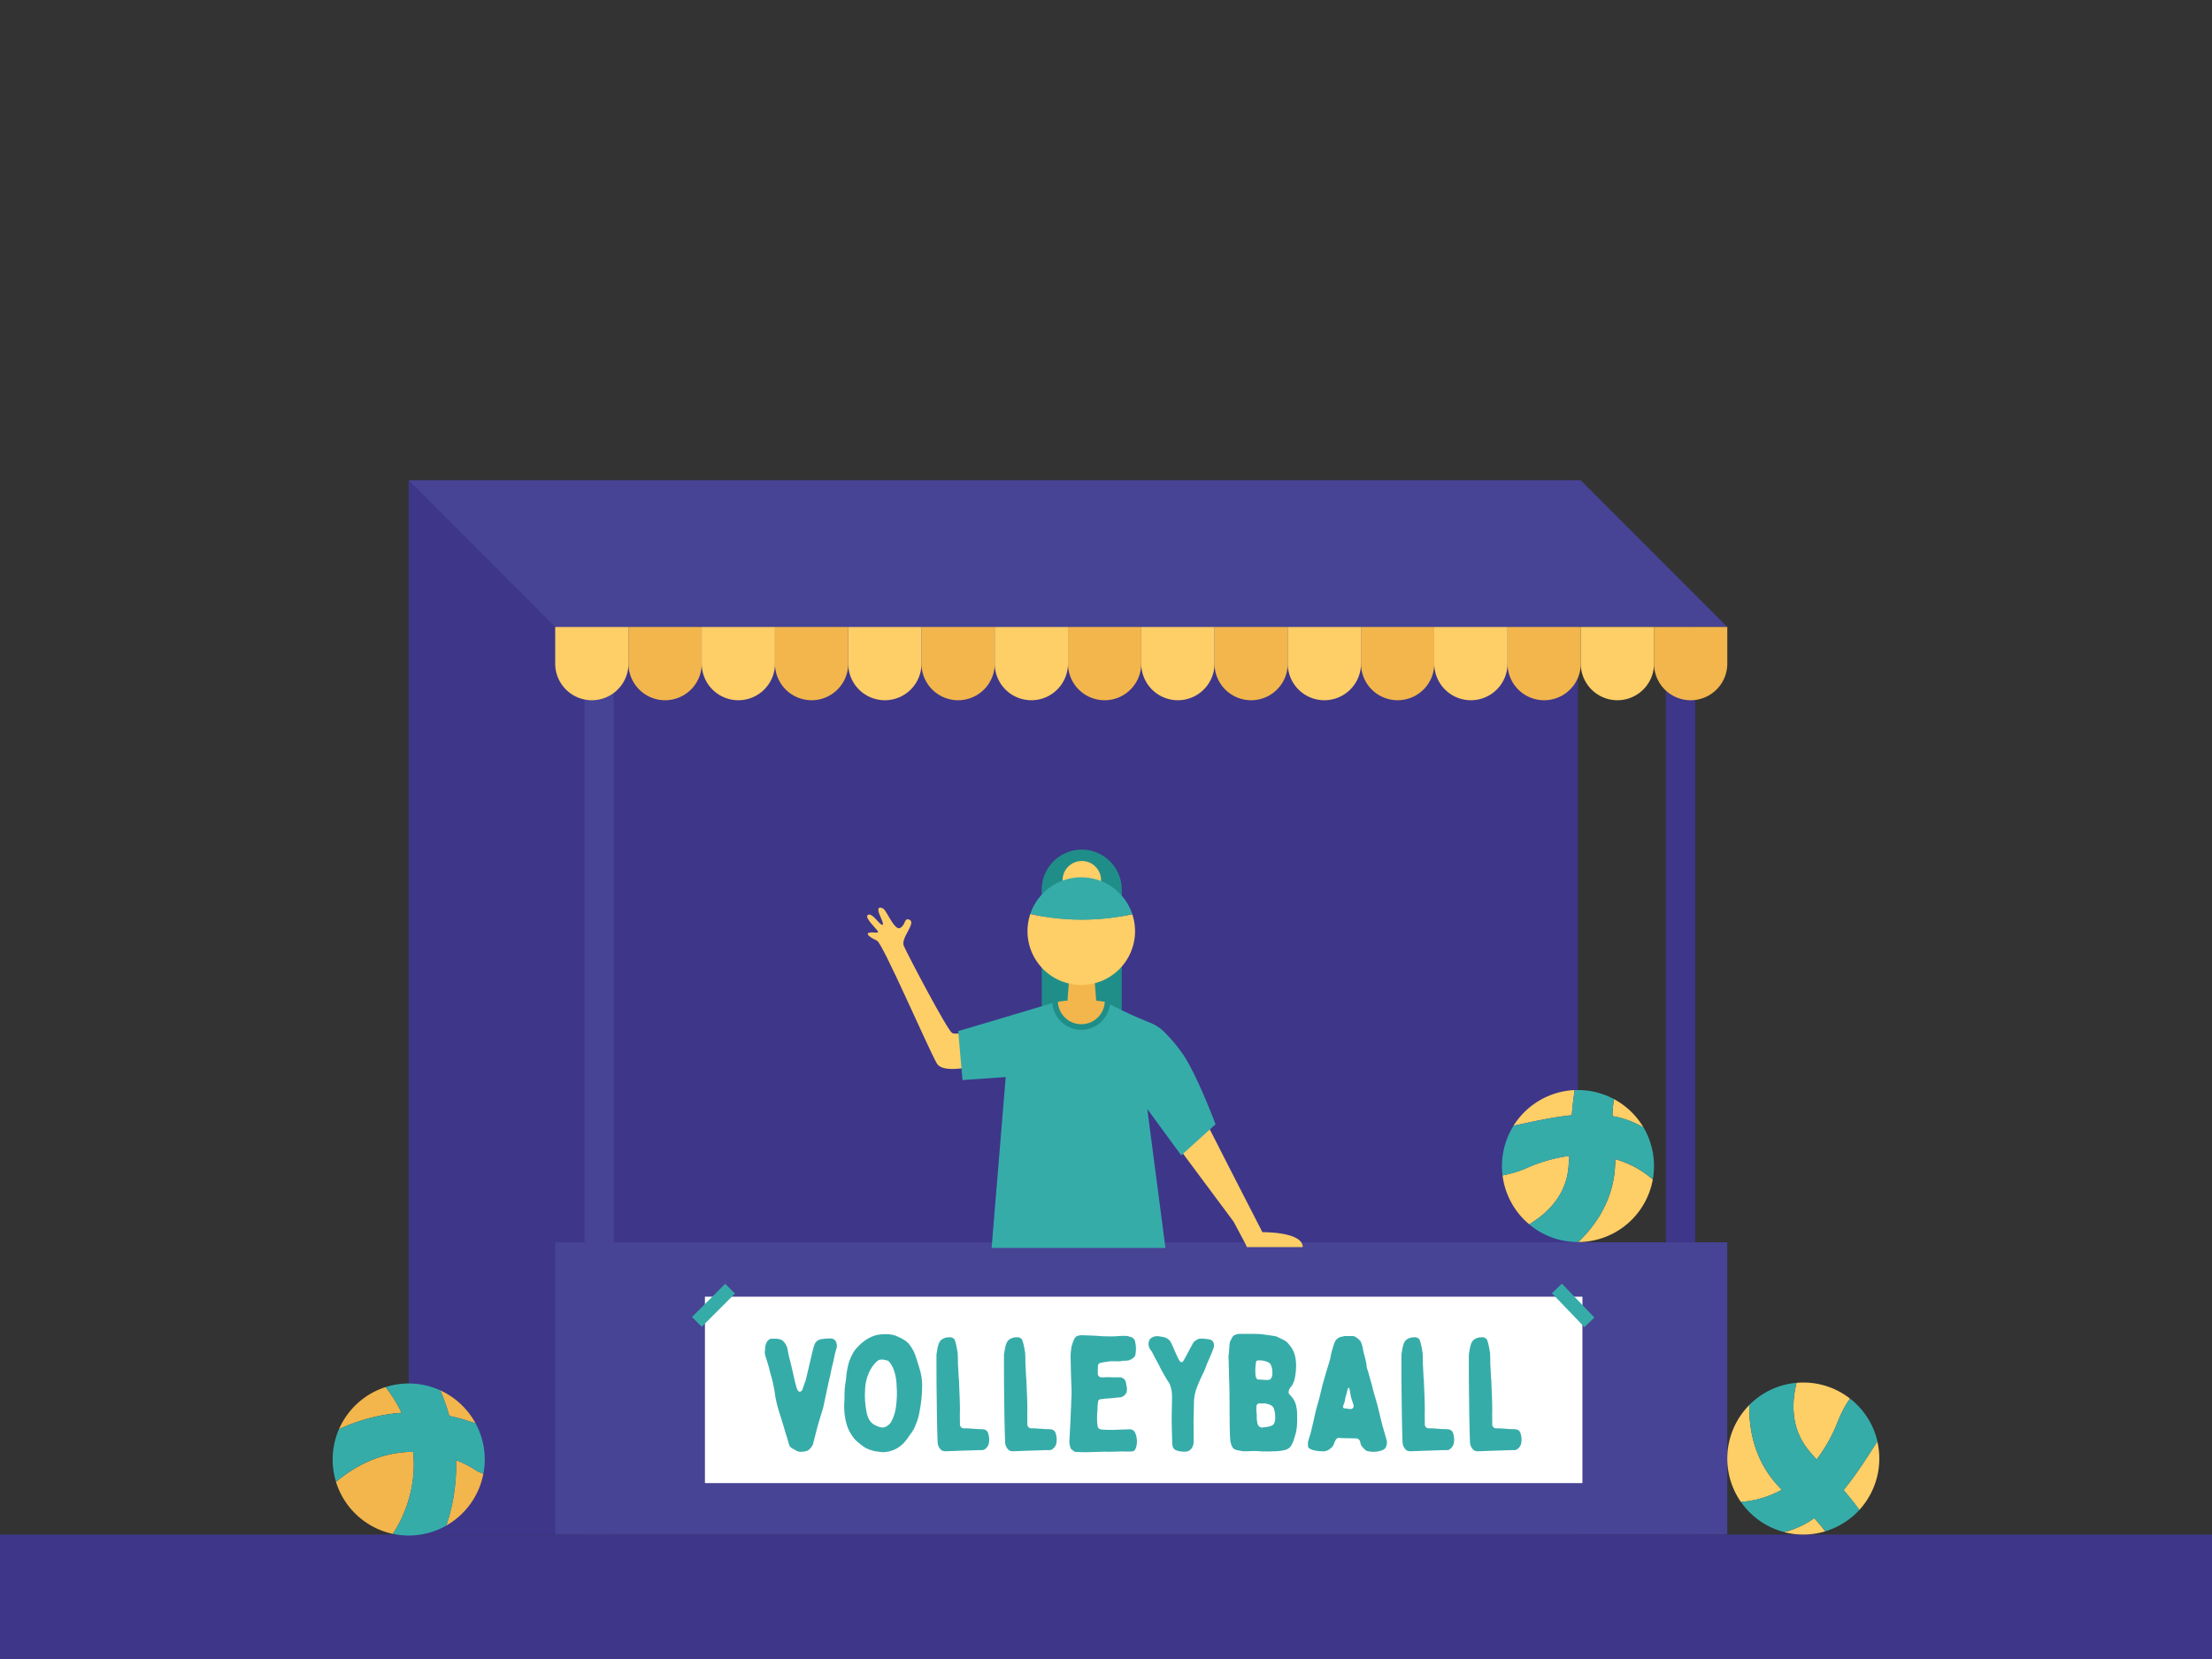 <svg xmlns="http://www.w3.org/2000/svg" viewBox="0 0 1600 1200"><rect x="0" y="0" width="1600" height="1200" fill="#333333" stroke="none"/><defs><style>.cls-1{fill:#3e3689;}.cls-2{fill:#474395;}.cls-3{fill:#f2b64c;}.cls-4{fill:#fece67;}.cls-5{fill:#fff;}.cls-6{fill:#36aca9;}.cls-7{fill:#208e88;}</style></defs><g id="Volleyball"><rect class="cls-1" x="295.62" y="347.41" width="845.78" height="762.59"/><polygon class="cls-2" points="1249.39 453.49 401.59 453.49 295.62 347.41 1143.41 347.41 1249.39 453.49"/><rect class="cls-2" x="422.79" y="453.49" width="21.19" height="656.51"/><rect class="cls-1" x="1204.98" y="453.49" width="21.19" height="656.51"/><path class="cls-3" d="M454.58,453.49V480a26.5,26.5,0,1,0,53,0V453.49Z"/><path class="cls-3" d="M560.55,453.49V480a26.5,26.5,0,1,0,53,0V453.49Z"/><path class="cls-3" d="M666.53,453.49V480a26.49,26.49,0,1,0,53,0V453.49Z"/><path class="cls-3" d="M772.5,453.49V480a26.5,26.5,0,1,0,53,0V453.49Z"/><path class="cls-3" d="M878.48,453.49V480a26.49,26.49,0,1,0,53,0V453.49Z"/><path class="cls-3" d="M984.45,453.49V480a26.5,26.5,0,1,0,53,0V453.49Z"/><path class="cls-3" d="M1090.42,453.49V480a26.5,26.5,0,1,0,53,0V453.49Z"/><path class="cls-3" d="M1196.4,453.49V480a26.5,26.5,0,1,0,53,0V453.49Z"/><path class="cls-4" d="M401.59,453.49V480a26.5,26.5,0,1,0,53,0V453.49Z"/><path class="cls-4" d="M507.57,453.49V480a26.49,26.49,0,1,0,53,0V453.49Z"/><path class="cls-4" d="M613.54,453.49V480a26.5,26.5,0,1,0,53,0V453.49Z"/><path class="cls-4" d="M719.51,453.49V480a26.5,26.5,0,1,0,53,0V453.49Z"/><path class="cls-4" d="M825.49,453.49V480a26.5,26.5,0,1,0,53,0V453.49Z"/><path class="cls-4" d="M931.46,453.49V480a26.5,26.5,0,1,0,53,0V453.49Z"/><path class="cls-4" d="M1037.44,453.49V480a26.49,26.49,0,1,0,53,0V453.49Z"/><path class="cls-4" d="M1143.41,453.49V480a26.5,26.5,0,1,0,53,0V453.49Z"/><rect class="cls-2" x="401.59" y="898.56" width="847.79" height="211.44"/><rect class="cls-5" x="509.9" y="937.92" width="634.72" height="134.85"/><rect class="cls-6" x="499.09" y="939.14" width="33.99" height="10" transform="translate(-516.45 641.46) rotate(-45)"/><rect class="cls-6" x="1132.91" y="927.14" width="10" height="33.99" transform="translate(-336.82 1050.89) rotate(-43.82)"/><path class="cls-6" d="M565,969.1a4.33,4.33,0,0,1,2,1.53,10.45,10.45,0,0,1,2.46,4.46c.59,2.82,1.06,5.76,1.88,8.58,1.53,5.88,2.71,11.76,4.12,17.52.35,1,.59,2.11.82,3a6.56,6.56,0,0,0,.82,1.53c.59,1.17,1.77,1.17,2.71.35a2.64,2.64,0,0,0,.59-.94c.35-.94.7-2,1-2.94a19.38,19.38,0,0,0,.83-2.47,4.41,4.41,0,0,0,.47-1c.7-2.94,1.41-5.88,2.11-8.82.94-4,1.88-8.11,2.82-12.1.47-1.65.83-3.3,1.41-4.94a6.21,6.21,0,0,1,5.29-4.23,40.54,40.54,0,0,1,6.58-.47,4.25,4.25,0,0,1,4.12,3.29,6.41,6.41,0,0,1,.12,3.64c-1.3,3.76-1.88,7.76-2.83,11.64-.7,2.47-1.17,5-1.64,7.52-.82,3.29-1.53,6.58-2.23,9.76q-1.41,6.69-2.83,13.4a10.18,10.18,0,0,0-.47,1.76c-1.29,4-2.46,8-3.64,12.11-.59,2-1.06,4.11-1.64,6.23-.59,2.46-1.3,4.93-1.89,7.4,0,.12,0,.23-.11.23-1.3,2.36-2.94,4.35-5.76,4.71-2,.35-4.12.58-6-.47-1.17-.71-2.35-1.3-3.52-2a4.78,4.78,0,0,1-2-2.94c-.71-2.7-1.53-5.29-2.35-7.88l-2.82-9.52c-.94-2.82-1.88-5.76-2.71-8.69a73.73,73.73,0,0,1-2.35-11.41A101.78,101.78,0,0,0,557.43,994c-.59-1.89-.95-3.88-1.53-5.88-.71-2.35-1.41-4.82-2.24-7.17a10.32,10.32,0,0,1-.35-4.23,7.11,7.11,0,0,0,.12-1.53,9.16,9.16,0,0,1,.82-3.53,5.32,5.32,0,0,1,2.23-2.82,4.54,4.54,0,0,1,1.3-.47,12.3,12.3,0,0,1,2.11,0A10.53,10.53,0,0,1,565,969.1Z"/><path class="cls-6" d="M665.09,1021.17a37.58,37.58,0,0,1-2.24,8.11l-1.41,3.52a32.81,32.81,0,0,1-3.52,5.41,36.63,36.63,0,0,1-3.18,4.35,22.09,22.09,0,0,1-6.81,5.52,21.2,21.2,0,0,1-6,2l-2.82.35h-.82l-5.29-.7a31.16,31.16,0,0,1-4.35-1.29,15.79,15.79,0,0,1-3.76-1.89,25,25,0,0,1-3.06-2.35,2.82,2.82,0,0,0-.59-.47,21.1,21.1,0,0,1-5.29-5.87c-2.93-4.35-4.23-9.17-4.93-14.34a49.6,49.6,0,0,1-.24-10.23c.12-1.76,0-3.64.12-5.41a53.19,53.19,0,0,1,.82-8.69c.24-1.41.36-2.94.47-4.35a63.08,63.08,0,0,1,1.77-9.17c1.52-4.23,3.29-8.46,6.7-11.64a31.31,31.31,0,0,1,7.52-6,23.93,23.93,0,0,1,7.05-2.59,36.24,36.24,0,0,1,7-.35,20.8,20.8,0,0,1,5.29.94,41,41,0,0,1,6.82,3.41,12.56,12.56,0,0,1,4,3.88,27.06,27.06,0,0,1,4,7.76c1.06,3.17,2,6.23,2.94,9.4A40.38,40.38,0,0,1,667,1003.3,98.61,98.61,0,0,1,665.09,1021.17Zm-16.58-19.63a35.13,35.13,0,0,0-2.11-10.93,21,21,0,0,0-3.06-5.41,2.92,2.92,0,0,0-1.88-1.18,21.69,21.69,0,0,0-2.7-.58c-1.65-.12-3.18,0-4.35,1.17a25.57,25.57,0,0,0-4.94,6.35,33.59,33.59,0,0,0-3.76,14.93,60.71,60.71,0,0,0,.94,14.57,19.3,19.3,0,0,0,1.65,5.64,10.78,10.78,0,0,0,3.52,4.12,21.76,21.76,0,0,0,4.47,2,6,6,0,0,0,5.29-.71,9.19,9.19,0,0,0,3.64-4.23,31.27,31.27,0,0,0,2.71-8.7,73.12,73.12,0,0,0,.82-12.34C648.63,1004.71,648.63,1003.18,648.51,1001.54Z"/><path class="cls-6" d="M693.53,997.31c0,.23.11.35.11.58.24,7.41.71,14.81.71,22.34-.12,3,0,6.23,0,9.28v1.06a2.87,2.87,0,0,0,3,2.59c2.47-.12,4.82.23,7.29.35,1.53.12,3.06.23,4.59.23a10.6,10.6,0,0,1,1.88.12,3.89,3.89,0,0,1,3.64,2.82,14.86,14.86,0,0,1,.47,7.52,7.16,7.16,0,0,1-3.29,4.35,4.23,4.23,0,0,1-1.76.36c-1.88,0-3.76,0-5.65.11l-10.81.36-9.28.35a10,10,0,0,1-1.89-.12,3.56,3.56,0,0,1-1.64-.7,8,8,0,0,1-2.7-6c-.24-5.88-.36-11.63-.47-17.51s-.12-11.87-.24-17.87c-.12-8.81-.12-17.75-.12-26.68a9.9,9.9,0,0,1,.12-1.88c.47-2.23.59-4.47,1.41-6.58a7.25,7.25,0,0,1,1.76-3.06,9.36,9.36,0,0,1,4.71-2h1.05a4.08,4.08,0,0,1,3.41.94,2.22,2.22,0,0,1,.83,1.18,28.72,28.72,0,0,1,.94,3.29c.47,1.76.7,3.64,1.05,5.53a7,7,0,0,1,.12,1.64c.12,2.23.12,4.59.12,6.35C693.17,990.25,693.29,993.78,693.53,997.31Z"/><path class="cls-6" d="M742.3,997.31c0,.23.12.35.12.58.23,7.41.7,14.81.7,22.34-.11,3,0,6.23,0,9.28v1.06a2.88,2.88,0,0,0,3.06,2.59c2.47-.12,4.82.23,7.29.35,1.53.12,3,.23,4.58.23a10.49,10.49,0,0,1,1.88.12,3.9,3.9,0,0,1,3.65,2.82,14.86,14.86,0,0,1,.47,7.52,7.14,7.14,0,0,1-3.3,4.35,4.2,4.2,0,0,1-1.76.36c-1.88,0-3.76,0-5.64.11l-10.81.36-9.29.35a9.9,9.9,0,0,1-1.88-.12,3.6,3.6,0,0,1-1.65-.7,8,8,0,0,1-2.7-6c-.23-5.88-.35-11.63-.47-17.51s-.12-11.87-.23-17.87c-.12-8.81-.12-17.75-.12-26.68a9.9,9.9,0,0,1,.12-1.88c.47-2.23.58-4.47,1.41-6.58a7.25,7.25,0,0,1,1.76-3.06,9.37,9.37,0,0,1,4.7-2h1.06a4.09,4.09,0,0,1,3.41.94,2.21,2.21,0,0,1,.82,1.18,26.82,26.82,0,0,1,.94,3.29c.47,1.76.71,3.64,1.06,5.53a7,7,0,0,1,.12,1.64c.11,2.23.11,4.59.11,6.35C742,990.25,742.07,993.78,742.3,997.31Z"/><path class="cls-6" d="M816.7,1033.86a4.27,4.27,0,0,1,4.47,2.7,15.61,15.61,0,0,1,.94,8.94,13.53,13.53,0,0,1-.94,2.82,2.78,2.78,0,0,1-2.24,1.53c-1.64.11-3.17.11-4.82.11-.94,0-1.88-.11-2.93-.11-2.59.11-5.29.23-7.88.23-1.88.12-3.64-.12-5.41,0l-12.45.35c-2.47,0-4.94-.11-7.41-.23h-.47c-.94-.71-1.88-1.29-2.7-2a1.76,1.76,0,0,1-.47-.82,13.86,13.86,0,0,1-.83-6.23c.24-3.53.36-6.94.59-10.35.24-4.58.35-9.16.59-13.75.12-1.76,0-3.64.23-5.4a88.34,88.34,0,0,0-.11-11.17v-.94c-.24-6.23-.36-12.34-.47-18.57a43,43,0,0,1,.47-5.41,8.18,8.18,0,0,1,.47-2.35,26.45,26.45,0,0,1,2-5.17,3.92,3.92,0,0,1,2.11-1.76,10.77,10.77,0,0,1,3.88-.47c2,.11,4,.11,6,.23,2.59.12,5.18.24,7.76.47,3.65.12,7.29.24,10.93,0a58.6,58.6,0,0,1,6.35-.23,12.3,12.3,0,0,1,2.82.58,7.13,7.13,0,0,1,1.65.59,4,4,0,0,1,2.23,3.06,22,22,0,0,1,.23,9.17,3.3,3.3,0,0,1-1,2,10.58,10.58,0,0,1-3.65,2.24,16.22,16.22,0,0,1-3.41.35h-.94c-2.23.59-4.58.35-6.93.35a19.63,19.63,0,0,0-4.58.36c-.47.11-1.06.11-1.65.23a25.5,25.5,0,0,0-2.94.59,2.21,2.21,0,0,0-2,2.35c-.11,1.53-.11,3.05-.11,4.58v1.06a2.63,2.63,0,0,0,1.88,2.35,3.51,3.51,0,0,0,1.17.12c1.29,0,2.7-.12,4-.12h1.41c2.47.24,4.93,0,7.29.12a4.56,4.56,0,0,1,4.58,3.76c.23.82.23,1.65.47,2.47a10.29,10.29,0,0,1,.24,2.7,5.1,5.1,0,0,1-2.12,4.35,5.68,5.68,0,0,1-3.53,1.29c-1,0-2.11.24-3.17.24a1.48,1.48,0,0,1-.71.12c-2,.23-4,.35-5.87.47-1.3.11-2.59.35-3.76.47s-1.41.7-1.65,1.64a34.67,34.67,0,0,0-.47,6,53.73,53.73,0,0,0-.23,8.69,24.54,24.54,0,0,0,.35,2.94c.12,1.65,1.29,2.35,2.7,2.59,1.18.12,2.35.12,3.53.23h4.46v.12C808.59,1034.1,812.7,1034,816.7,1033.86Z"/><path class="cls-6" d="M842,967.22a8.6,8.6,0,0,1,3.88,2.23,6.89,6.89,0,0,1,.82,1.06,27.55,27.55,0,0,1,1.53,3.29c1.17,2.47,2.11,4.94,3.29,7.29a18.27,18.27,0,0,0,1.76,3.29c.24.47.59.94,1.29.82a1.2,1.2,0,0,0,1.3-.7c.94-1.53,1.76-3.06,2.58-4.59,1.53-2.94,3.06-5.76,4.7-8.7.12-.35.47-.58.83-.94a12.26,12.26,0,0,1,2.94-1.76,3.33,3.33,0,0,1,1.05-.24,33.2,33.2,0,0,1,7.53.71,4,4,0,0,1,2.46,2.7,5.87,5.87,0,0,1-.11,3.18c-.71,2.23-1.65,4.35-2.59,6.58s-2.11,4.7-2.94,7c-1.06,3.06-2.58,5.88-3.88,8.7-.94,2.23-2,4.47-2.82,6.82a30.54,30.54,0,0,0-2,10.22c0,4.23-.23,8.35-.23,12.46-.12,2.23,0,4.35,0,6.58v10.11a8.66,8.66,0,0,1-1.41,4.23,5.53,5.53,0,0,1-4.58,2.47,16.74,16.74,0,0,1-6.82-1.06,4,4,0,0,1-2.35-2.82,13.3,13.3,0,0,1-.36-3c-.11-5.76-.35-11.4-.35-17.05,0-5.4.24-10.93.24-16.33a24.34,24.34,0,0,0-1.65-8.58,8.09,8.09,0,0,0-1.17-1.89c-2-3.17-3.88-6.58-5.65-9.87-1.29-2.7-2.7-5.17-4.11-7.76l-1.76-3.52a8.64,8.64,0,0,0-1.18-1.65,7.47,7.47,0,0,1-1.41-5.4,4.87,4.87,0,0,1,3.18-4,8.12,8.12,0,0,1,3.76-.59C839.15,966.75,840.56,966.86,842,967.22Z"/><path class="cls-6" d="M936.7,996.25a17.4,17.4,0,0,1-1.88,5.41,13.54,13.54,0,0,1-1.53,2.11,5.35,5.35,0,0,0-1.17,3.53,2,2,0,0,0,.7,1.41c.82.82,1.53,1.76,2.23,2.58a14.69,14.69,0,0,1,2.59,6.12,23,23,0,0,1,.59,5.64c0,1.88.12,3.88,0,5.76a36.47,36.47,0,0,1-.94,7.87,15.84,15.84,0,0,1-.59,1.88c-.12.47-.35.94-.47,1.53a20.53,20.53,0,0,1-2,5.05,7,7,0,0,1-4.7,3.65,32.87,32.87,0,0,1-6.82.94c-1.41,0-2.94.12-4.35.12-1.17.11-2.35,0-3.52,0a32.29,32.29,0,0,1-3.41-.12,56.08,56.08,0,0,0-6.35-.12c-1.88.12-3.88.12-5.87.12a15.36,15.36,0,0,1-2-.35c-.47,0-.94-.24-1.3-.24a9.94,9.94,0,0,1-3.29-1.06,2.36,2.36,0,0,1-.94-.94,12.91,12.91,0,0,1-1.76-5.17c-.12-.94-.12-2-.23-3-.36-10-.24-20.1-.36-30.09,0-2.47-.12-4.82-.12-7.29-.23-5.76-.35-11.64-.47-17.4a21.23,21.23,0,0,1,.12-5.4c.35-2.36.24-4.71.59-7.06a5.8,5.8,0,0,1,.59-2c.47-.82.82-1.52,1.17-2.23a3.87,3.87,0,0,1,2-1.88,11,11,0,0,1,4.35-.82h4.7c2.59,0,5.17,0,7.76.12a32.67,32.67,0,0,1,4.7.47c2.23.23,4.47.58,6.7.94a8.83,8.83,0,0,1,3.53,1.17c1.52.71,2.94,1.41,4.46,2.23a9.84,9.84,0,0,1,2.82,2.59,20.35,20.35,0,0,1,3.77,6.11,22.52,22.52,0,0,1,1.29,5.64c.12,1.3.23,2.59.23,3.3A49.41,49.41,0,0,1,936.7,996.25Zm-19.51,1.88c.94-.12,1.76-.24,2.23-1.18a5.68,5.68,0,0,0,.94-3.4,21.28,21.28,0,0,0-.11-2.59,10.79,10.79,0,0,0-1.06-3.76,3.55,3.55,0,0,0-1.53-1.65,14.53,14.53,0,0,0-7.41-1.53,1.5,1.5,0,0,0-1.76,1.53,36.74,36.74,0,0,0-.35,8.82,6.69,6.69,0,0,0,.47,2.11,1.92,1.92,0,0,0,2,1.41c1.52,0,3,.12,4.58.24Zm-7.64,31.38a3.6,3.6,0,0,0,.7,1.65,3.29,3.29,0,0,0,3.65,1.29,3.88,3.88,0,0,1,1.17-.12,20.12,20.12,0,0,0,4.47-1,3.56,3.56,0,0,0,2.35-2.47,8.59,8.59,0,0,0,.47-3.41,17.93,17.93,0,0,0-.94-6.58,4.77,4.77,0,0,0-2-2.35,13,13,0,0,0-5.17-1.42,13,13,0,0,1-3.06,0,2.2,2.2,0,0,0-2.35,2,18.64,18.64,0,0,0-.11,2.47c.11,1.53.23,2.94.35,4.11A18.58,18.58,0,0,0,909.55,1029.51Z"/><path class="cls-6" d="M977.83,966.39a4.37,4.37,0,0,1,3.06.94,14.93,14.93,0,0,1,2.94,2.47,4.68,4.68,0,0,1,.59.94,22.82,22.82,0,0,1,1.52,5.53,34.27,34.27,0,0,0,1.06,4.35c.47,1.88.94,3.76,1.3,5.64a.92.92,0,0,1,.11.47,12,12,0,0,0,.94,4.58c.71,2.35,1.3,4.7,2,7.05a12.31,12.31,0,0,0,.59,2l1.41,5.64c.94,3.41,2,6.82,2.94,10.23,1.17,4.58,2.23,9.29,3.41,13.87.7,2.7,1.52,5.29,2.23,7.87.47,1.65.94,3.18,1.29,4.82a9.28,9.28,0,0,1-.58,3.53c-.71,1.88-2.36,2.59-4,3.06a18.05,18.05,0,0,1-10,.11.61.61,0,0,0-.35-.11,19.13,19.13,0,0,1-2.71-2.59,6.5,6.5,0,0,1-1.64-3.53,3.39,3.39,0,0,0-2.12-2.7c-.35,0-.7-.12-1.06-.12-3.29-.11-6.58-.11-9.87-.23-.59,0-1.29-.12-2-.12a2.49,2.49,0,0,0-2.47,1.06,13.51,13.51,0,0,0-1.29,2.58A7.35,7.35,0,0,1,962,1048a10.47,10.47,0,0,1-1.41.94,6.75,6.75,0,0,1-3.41.82,29.05,29.05,0,0,1-7.17-.82,14.71,14.71,0,0,1-2.82-1.18,2.06,2.06,0,0,1-1.06-2,10.14,10.14,0,0,1,.47-4.58c.59-1.88,1.29-3.88,1.76-5.88s.94-4,1.41-6c.71-2.94,1.3-5.88,2-8.82.94-3.64,2-7.17,2.94-10.69.47-2.24,1.06-4.35,1.53-6.47s1.17-4.35,1.76-6.46c.47-1.53.82-2.94,1.29-4.47.94-3.17,2-6.23,2.82-9.4.47-1.77.71-3.65,1.18-5.53.7-2.23,1.29-4.58,2.23-6.81a6.81,6.81,0,0,1,4.94-3.77h.47c1.53-.7,3.06-.47,4.7-.47Zm-1.17,52.78a2.15,2.15,0,0,0,2.35-2.82,12.31,12.31,0,0,0-.59-2c-.47-1.41-.94-2.82-1.29-4.23-.35-1.76-.59-3.41-.94-5.17-.12-.24-.12-.47-.24-.71-.23-.47-.58-.47-.94,0-.11.24-.23.71-.35,1.06-.47,2.58-1.53,5.17-1.88,7.87a5.23,5.23,0,0,1-.35,1.3c-.24.7-.59,1.53-.83,2.35-.35,1.17-.11,1.76,1.06,1.88s2.47.35,3.65.47Z"/><path class="cls-6" d="M1029.78,997.31c0,.23.12.35.12.58.24,7.41.71,14.81.71,22.34-.12,3,0,6.23,0,9.28v1.06a2.87,2.87,0,0,0,3.05,2.59c2.47-.12,4.82.23,7.29.35,1.53.12,3,.23,4.58.23a10.49,10.49,0,0,1,1.88.12,3.89,3.89,0,0,1,3.65,2.82,14.86,14.86,0,0,1,.47,7.52,7.16,7.16,0,0,1-3.29,4.35,4.24,4.24,0,0,1-1.77.36c-1.88,0-3.76,0-5.64.11l-10.81.36-9.29.35a9.9,9.9,0,0,1-1.88-.12,3.51,3.51,0,0,1-1.64-.7,8,8,0,0,1-2.71-6c-.23-5.88-.35-11.63-.47-17.51s-.12-11.87-.23-17.87c-.12-8.81-.12-17.75-.12-26.68a9.9,9.9,0,0,1,.12-1.88c.47-2.23.59-4.47,1.41-6.58a7.25,7.25,0,0,1,1.76-3.06,9.37,9.37,0,0,1,4.7-2h1.06a4.09,4.09,0,0,1,3.41.94,2.21,2.21,0,0,1,.82,1.18,26.82,26.82,0,0,1,.94,3.29c.47,1.76.71,3.64,1.06,5.53a7,7,0,0,1,.12,1.64c.12,2.23.12,4.59.12,6.35C1029.43,990.25,1029.55,993.78,1029.78,997.31Z"/><path class="cls-6" d="M1078.56,997.31c0,.23.12.35.12.58.23,7.41.7,14.81.7,22.34-.12,3,0,6.23,0,9.28v1.06a2.88,2.88,0,0,0,3.06,2.59c2.47-.12,4.82.23,7.28.35,1.53.12,3.06.23,4.59.23a10.55,10.55,0,0,1,1.88.12,3.88,3.88,0,0,1,3.64,2.82,14.75,14.75,0,0,1,.47,7.52,7.12,7.12,0,0,1-3.29,4.35,4.2,4.2,0,0,1-1.76.36c-1.88,0-3.76,0-5.64.11l-10.82.36-9.28.35a9.85,9.85,0,0,1-1.88-.12,3.55,3.55,0,0,1-1.65-.7,8,8,0,0,1-2.7-6c-.24-5.88-.35-11.63-.47-17.51s-.12-11.87-.24-17.87c-.11-8.81-.11-17.75-.11-26.68a10.79,10.79,0,0,1,.11-1.88c.47-2.23.59-4.47,1.41-6.58a7.26,7.26,0,0,1,1.77-3.06,9.33,9.33,0,0,1,4.7-2h1.06a4.06,4.06,0,0,1,3.4.94,2.17,2.17,0,0,1,.83,1.18,28.72,28.72,0,0,1,.94,3.29c.47,1.76.7,3.64,1.06,5.53a7.65,7.65,0,0,1,.11,1.64c.12,2.23.12,4.59.12,6.35C1078.21,990.25,1078.32,993.78,1078.56,997.31Z"/><rect class="cls-1" y="1110" width="1600" height="90"/><path class="cls-7" d="M782.51,614.56a29,29,0,0,0-29,29v98.73h57.89V643.51A29,29,0,0,0,782.51,614.56Z"/><polygon class="cls-3" points="793.3 729.28 771.73 729.28 773.35 707.71 791.68 707.71 793.3 729.28"/><circle class="cls-4" cx="782.51" cy="636.69" r="13.92"/><path class="cls-4" d="M745.26,661.09a38.9,38.9,0,1,0,73.76.17,171,171,0,0,1-73.76-.17Z"/><path class="cls-6" d="M782.12,634.58a38.9,38.9,0,0,0-36.79,26.27,2.17,2.17,0,0,0-.07.24,171,171,0,0,0,73.76.17c0-.13-.07-.27-.12-.41A38.89,38.89,0,0,0,782.12,634.58Z"/><path class="cls-4" d="M918.78,902.07H901.94c-.56-1.28-1.31-2.81-2.28-4.61l-7.36-13.8-37.84-50.88s2.61-9.86,4.23-10.76,15.83-6.21,15.83-6.21,24.67,48.52,38.62,75.46c0,0,29.18-.49,29.18,10.81Z"/><polyline class="cls-1" points="736.68 784.7 746.16 748.45 746.16 732.82 744.4 733.16"/><path class="cls-4" d="M712.39,742.94s-20.14,6.53-23.71,4.23-31.09-54.54-34.89-62.9c-2.69-5.92,9.89-17.13,3.6-19.21-3.39-1.12-2.4,4.22-6.39,6.19s-9.46-12.19-12-13.89-5.35-1.36-2.5,4.91,2.68,7.62.61,6.19-6.75-8.6-9.45-6.58,7.68,11,7.44,12.22-3.59-.26-6.51.6,1.59,3.84,5.76,5.73,36.44,76.61,43.2,88.64c5.36,9.51,35.52-.27,35.52-.27Z"/><path class="cls-6" d="M727.46,779.05l-10.2,123.59H843L829.86,802.16l24.55,33.53,24.84-22.46s-14.13-37.68-24.43-51.85a111.52,111.52,0,0,0-11.91-14.13,27.42,27.42,0,0,0-4.75-4.13l-.26-.18a34.52,34.52,0,0,0-6.32-3.32,325.49,325.49,0,0,1-30.51-14.08H761.18S710.75,740.7,693.1,745.8l3.1,35.46Z"/><path class="cls-7" d="M765.16,724.66l-4,.88h0a21,21,0,0,0,41.87,0l-4-.87Z"/><path class="cls-3" d="M782.12,740.84a17,17,0,0,0,17-16.17c-2.59-.53-5.8-.82-5.8-.82H771s-3.22.28-5.81.81A17,17,0,0,0,782.12,740.84Z"/><path class="cls-4" d="M1308.8,1049.73c1.69,2,3.43,4,5.2,6a111.81,111.81,0,0,0,15.38-27.57,82,82,0,0,1,8.78-16.53,54.73,54.73,0,0,0-33.78-11.61c-1.65,0-3.28.08-4.89.23C1295.85,1014.85,1295.29,1033.88,1308.8,1049.73Z"/><path class="cls-4" d="M1265.34,1016.27a55,55,0,0,0-6.1,70.13,70.6,70.6,0,0,0,29.61-8.84C1272.34,1061.35,1264.88,1040.18,1265.34,1016.27Z"/><path class="cls-4" d="M1290.45,1108.22a55.21,55.21,0,0,0,29.81-.56,99.33,99.33,0,0,0-8-9.5A64.7,64.7,0,0,1,1290.45,1108.22Z"/><path class="cls-4" d="M1344.93,1092.16a55,55,0,0,0,13-49.55c-7.63,11.88-15.48,24.3-24.41,35.2C1337.53,1082.5,1341.37,1087.27,1344.93,1092.16Z"/><path class="cls-6" d="M1338.16,1011.62a82,82,0,0,0-8.78,16.53,111.81,111.81,0,0,1-15.38,27.57c-1.77-2-3.51-4-5.2-6-13.51-15.85-13-34.88-9.31-49.49a54.84,54.84,0,0,0-34.15,16c-.46,23.91,7,45.08,23.51,61.29a70.6,70.6,0,0,1-29.61,8.84,55.12,55.12,0,0,0,31.21,21.82,64.7,64.7,0,0,0,21.86-10.06,99.33,99.33,0,0,1,8,9.5,55,55,0,0,0,24.67-15.5c-3.56-4.89-7.4-9.66-11.38-14.35,8.93-10.9,16.78-23.32,24.41-35.2A55,55,0,0,0,1338.16,1011.62Z"/><path class="cls-4" d="M1134.54,844c.21-2.61.39-5.25.56-7.92a111.8,111.8,0,0,0-30.36,8.62,81.93,81.93,0,0,1-17.91,5.48,54.81,54.81,0,0,0,15.68,32.1c1.17,1.16,2.38,2.25,3.62,3.29C1119,877.84,1132.89,864.78,1134.54,844Z"/><path class="cls-4" d="M1141.61,898.41a55,55,0,0,0,53.91-45.27,70.68,70.68,0,0,0-27.19-14.69C1168.54,861.59,1158.85,881.84,1141.61,898.41Z"/><path class="cls-4" d="M1188.87,815.64A55,55,0,0,0,1167.4,795a100.07,100.07,0,0,0-1.09,12.34A64.65,64.65,0,0,1,1188.87,815.64Z"/><path class="cls-4" d="M1139,788.48a55,55,0,0,0-44.25,25.81c13.79-3,28.13-6.23,42.15-7.63C1137.4,800.54,1138.06,794.45,1139,788.48Z"/><path class="cls-6" d="M1086.83,850.21a81.93,81.93,0,0,0,17.91-5.48,111.8,111.8,0,0,1,30.36-8.62c-.17,2.67-.35,5.31-.56,7.92-1.65,20.75-15.51,33.81-28.41,41.57a54.77,54.77,0,0,0,35.48,12.81c17.24-16.57,26.93-36.82,26.72-60a70.68,70.68,0,0,1,27.19,14.69,55.06,55.06,0,0,0-6.65-37.5,64.65,64.65,0,0,0-22.56-8.34A100.07,100.07,0,0,1,1167.4,795a55,55,0,0,0-28.4-6.48c-.94,6-1.6,12.06-2.1,18.18-14,1.4-28.36,4.63-42.15,7.63A55.06,55.06,0,0,0,1086.83,850.21Z"/><path class="cls-3" d="M298.79,1050.17c-16.49,0-35.9,5.17-55.76,21.68a55.09,55.09,0,0,0,41.11,37.65C285.3,1107.87,302.48,1083.21,298.79,1050.17Z"/><path class="cls-3" d="M337,1027.27c2.46.75,4.76,1.5,7,2.25a55.19,55.19,0,0,0-25.56-23.85A144.12,144.12,0,0,1,325,1024.2C328.94,1025,333,1026,337,1027.27Z"/><path class="cls-3" d="M329.89,1056.22a136.89,136.89,0,0,1-6.07,44.19c-.32,1-.64,2.07-1,3.07A55,55,0,0,0,349.64,1066l-4-1.58A76.21,76.21,0,0,0,329.89,1056.22Z"/><path class="cls-3" d="M245.16,1033.83a129.79,129.79,0,0,1,45.36-11.95,105.75,105.75,0,0,0-11.6-18.57A55.14,55.14,0,0,0,245.16,1033.83Z"/><path class="cls-6" d="M245.16,1033.83a55.1,55.1,0,0,0-2.13,38c19.86-16.51,39.27-21.68,55.76-21.68,3.69,33-13.49,57.7-14.65,59.33a55,55,0,0,0,38.72-6c.32-1,.64-2,1-3.07a136.89,136.89,0,0,0,6.07-44.19,76.21,76.21,0,0,1,15.73,8.19l4,1.58a55,55,0,0,0-5.66-36.47c-2.19-.75-4.49-1.5-7-2.25-4.08-1.24-8.09-2.25-12-3.07a144.12,144.12,0,0,0-6.57-18.53,55,55,0,0,0-39.5-2.36,105.75,105.75,0,0,1,11.6,18.57A129.79,129.79,0,0,0,245.16,1033.83Z"/></g></svg>